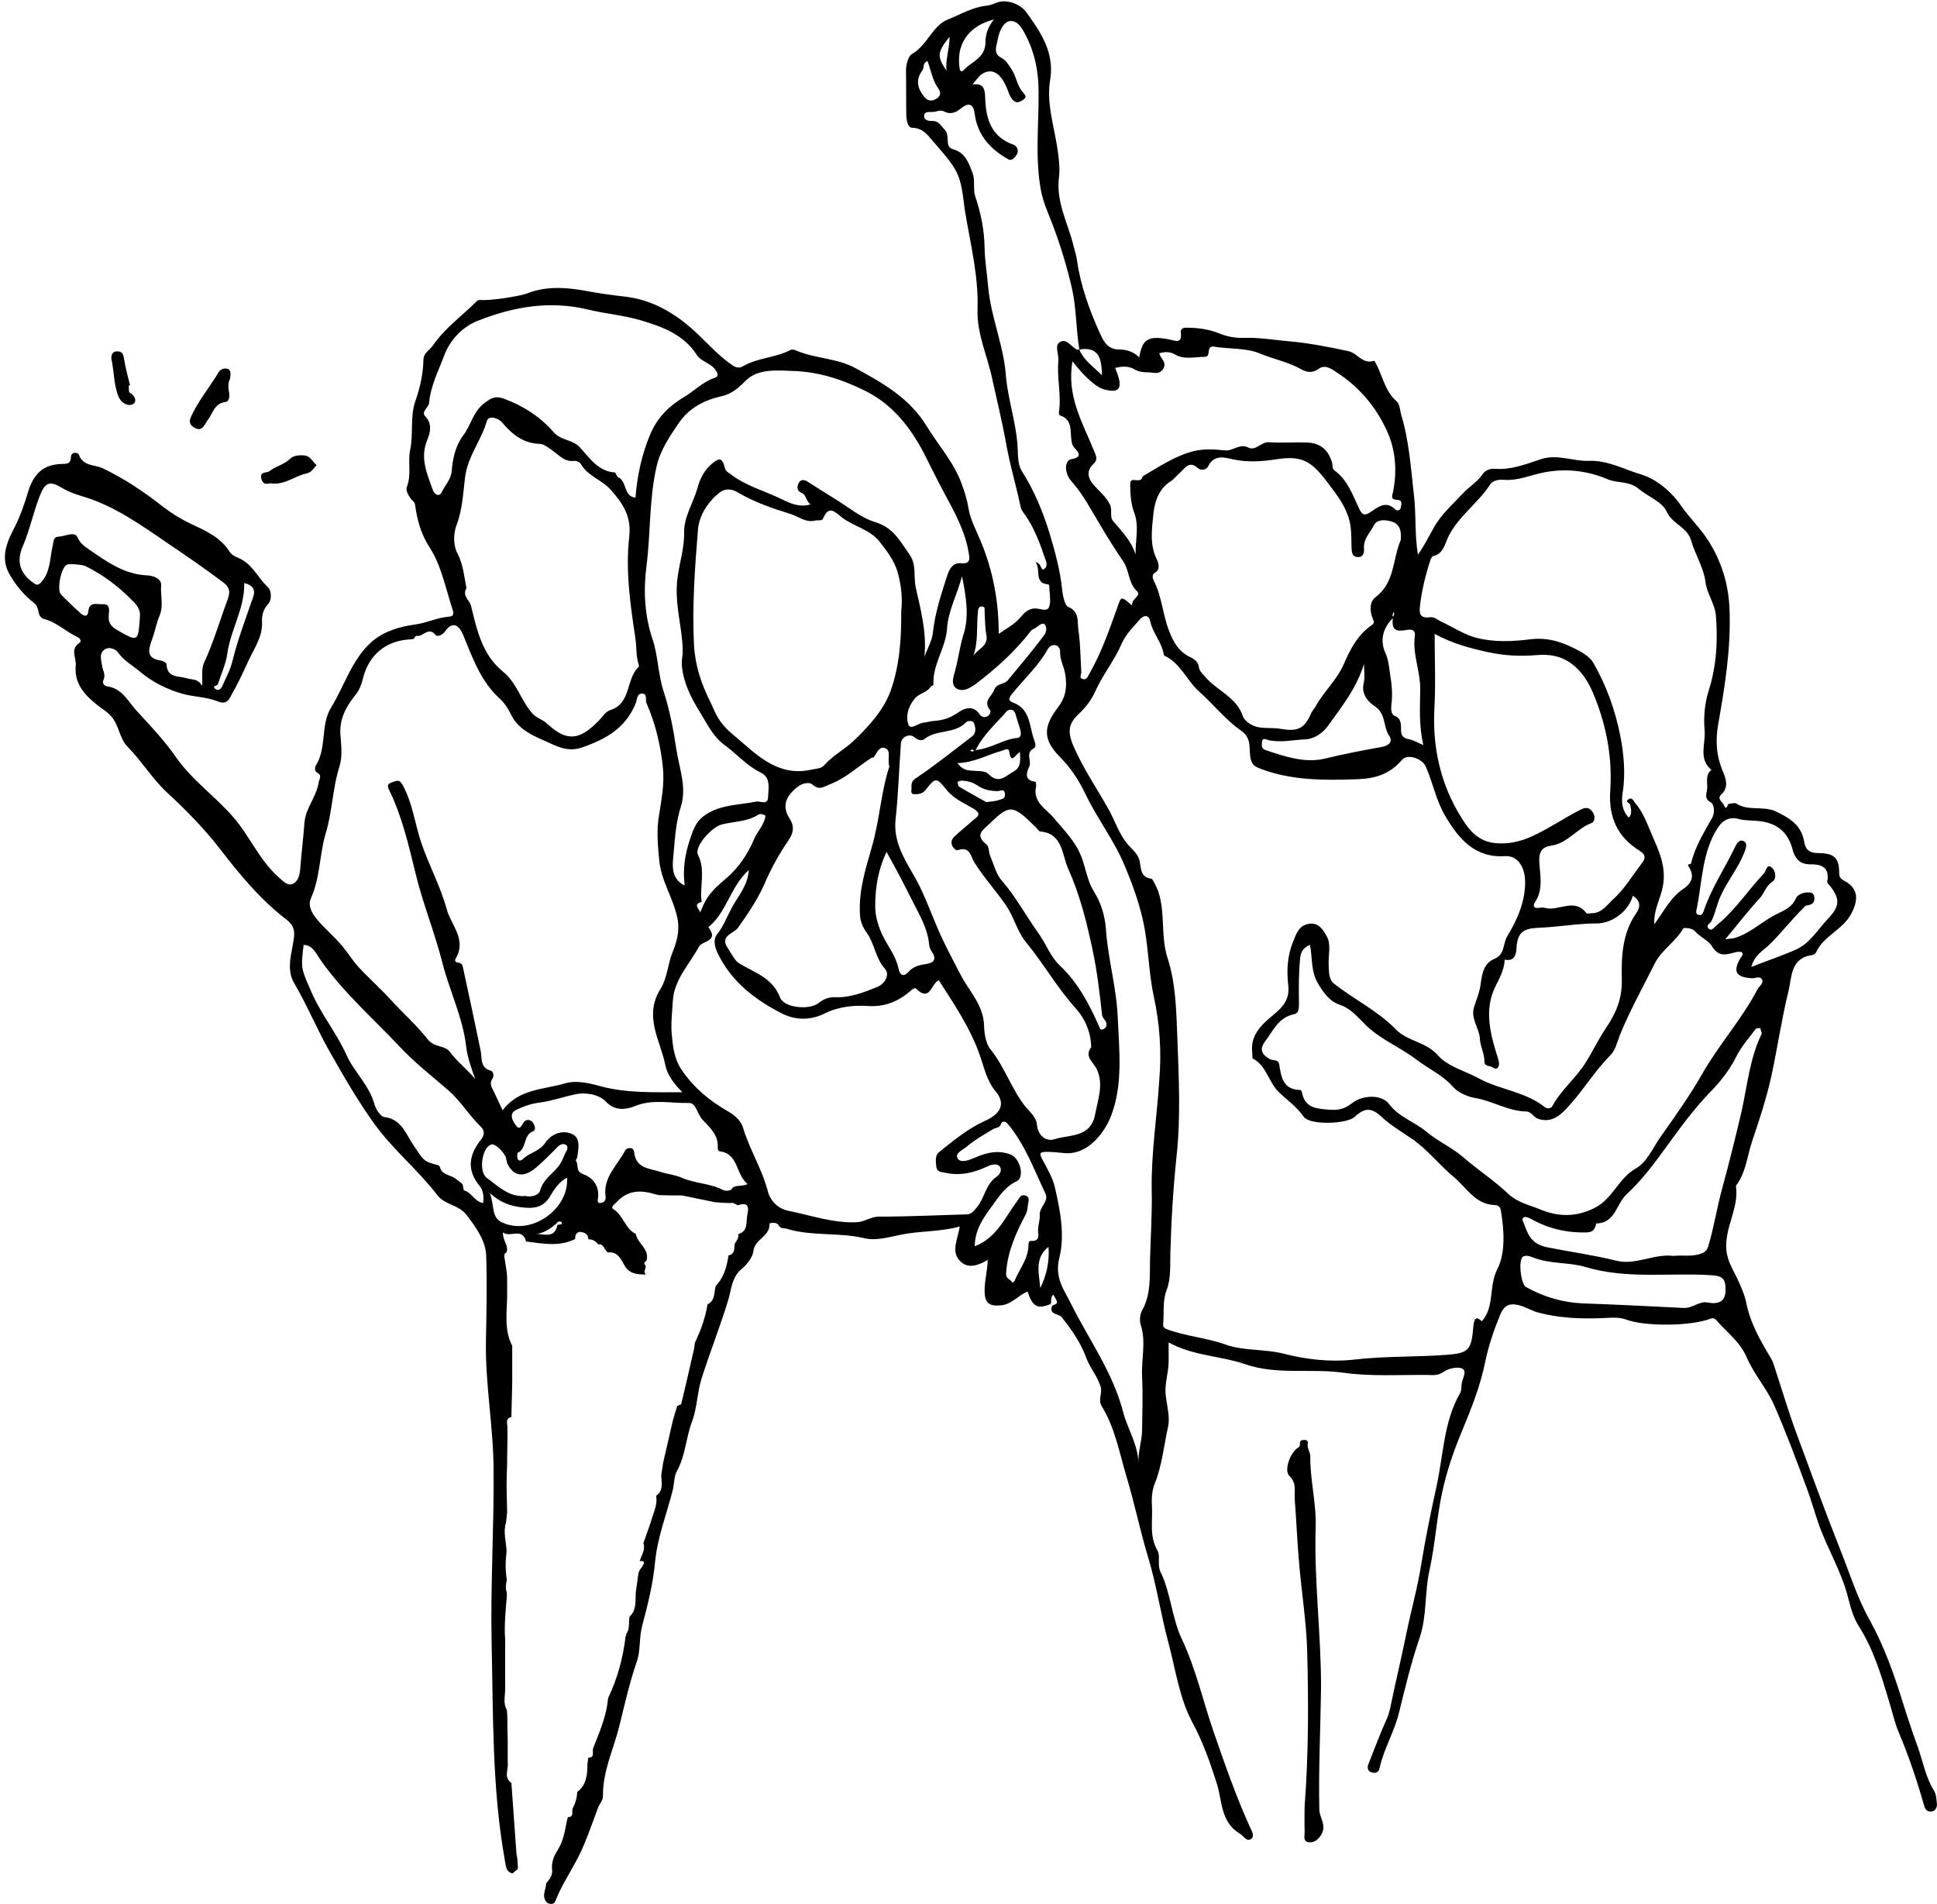 <?xml version="1.0" encoding="UTF-8"?><svg xmlns="http://www.w3.org/2000/svg" xmlns:xlink="http://www.w3.org/1999/xlink" height="673.5" preserveAspectRatio="xMidYMid meet" version="1.0" viewBox="-1.5 -0.8 685.2 673.5" width="685.2" zoomAndPan="magnify"><g id="change1_1"><path d="M465.2,639.3c0.1,2.9,2.6,5.3,0.8,8.6c-1.2,2.1-2.6,3-4.4,2.9c-2.4-0.2-1.5-2.5-1.6-4.1c-0.1-2.9,0-5.8,0-8.7 c1.4-18.3,1.4-36.7,0.9-55c-0.3-10.1-1.9-20.2-2.8-30.3c-0.7-7.7-1-15.5-1.6-23.3c-0.2-2.8,0.8-5.6-1.9-8.2c-2-1.9,0.3-8.3,3.1-10 c0.9-0.6,0.5-1.3,0.7-1.9c0.2-0.8,0.8-0.8,1.4-0.8c0.9-0.1,1.5,0.4,1.3,1.3c-0.3,1.6,0.9,2.9,0.9,4.4c-0.1,8.5,2.2,16.7,1.9,25.2 c-0.6,19.1,2,38.1,1.9,57.2C465.6,610.9,464.9,625.1,465.2,639.3z M681.8,639.9c-1.3,0.2-2.2-0.5-2.6-1.9c-2.5-8.8-5.4-17.5-9-26 c-1.5-3.5-2.3-7.3-3.4-10.9c-2.8-9.3-5.5-18.5-10.8-26.8c-1.9-3-2.9-6.7-3.8-10.2c-2.3-9.2-7.3-17.1-10.4-26c-1.4-4-2.5-8.1-4-12.1 c-3.7-10-7.4-20-11.7-29.8c-2.6-5.9-7.2-11-9.7-16.9c-2.4-5.6-7-8.8-10.6-13c-0.8-0.9-1.4-1-2.2-0.7c-7,2.7-23.3,2.8-29.9,0.3 c-2.7-1-5.6-0.6-8.5-0.5c-7.5,0.3-15,0-22.3-1.9c-2.5-0.6-4.7-2.1-7.2-2.7c-3-0.7-5.1-0.2-6.6,3.6c-2.2,5.4-4.1,11-5.2,16.4 c-1.8,8.9-5.1,17-8.5,25.2c-2.8,6.7-5.1,13.6-6.7,20.8c-2,9.2-2.5,18.6-4.5,27.6c-1.8,8-0.9,16.4-3.5,24c-3,8.7-5.1,17.6-7.3,26.5 c-1.6,6.7-5.4,12.8-6.9,19.7c-0.4,1.8-1.7,1.7-2.7,1.5c-1.3-0.3-1.8-1.5-1.3-2.8c2.2-5.6,4.3-11.2,6.8-16.7c0.4-1,0.6-1.9,0.9-2.9 c1.8-9,4-17.8,5.8-26.8c1.7-8.2,4-16.4,5.3-24.7c1.5-9.2,3.4-18.4,5.4-27.5c2.4-11,2.5-22.7,8.3-32.8c0.4-0.7,0.5-1.8,0.5-2.7 c0-2.1,2.2-4.9,0.3-5.9c-1.6-0.9-4.9-0.1-6.6,1.1c-1.9,1.3-3.7,1.2-5.5,1.1c-10-0.1-20.2,0.6-30.1-0.8c-11.5-1.6-23.4,0.9-34.6-3 c-8.8-3-18.4-2.9-27.1-7.7c0,2.7,0,4.7,0,6.6c0,3.9-1.4,8.1-1.1,11.4c0.3,3.8,1.7,8.1,0.9,11.8c-1.5,6.7-2.1,13.6-4.7,20.1 c-1,2.4-1.2,5.4-1,8.1c0.3,5.2-1,10.5,1.9,15.5c1.2,2.1-0.1,5.1,1.1,7.6c3.7,7.6,4,16.3,7.6,23.9c4.9,10.4,7.4,21.6,11.1,32.4 c4,11.5,8,23.2,13.1,34.3c0.7,1.4,1.6,3.2,0.1,4c-1.6,0.9-2.5-1.2-3.7-1.9c-6.9-4-6.3-11.4-8.2-17.6c-2.4-7.5-4.9-14.8-8.7-21.8 c-4.6-8.6-5.9-18.5-8.4-27.9c-2.8-10.3-4.3-20.9-7.4-31c-2.8-9.3-4.7-18.8-7.5-28c-2.5-8.4-4.1-17.4-8.8-25c-1.4-2.3,0.4-4.6-0.4-7 c-1.2-3.7-3.8-6.6-5.1-10.2c-1.9-5.2-5.1-9.8-8.6-14.2c-1.1-1.4-4.7-0.8-3.4-4.1c2.2-0.9,2.2-0.9,0.4-3.9c-1.1,0.9-0.6,2.2-0.9,3.3 c-4.7,1.9-6.4,1.1-8.2-4.4c-3.3,1.3-5.6,4.6-9.6,4.9c-3.7,0.3-5.5-0.6-5.6-4.8c-0.1-3.7,1-7.2,1.1-11.3c-3.3,2-6.9,3.2-9.6,0.6 c-3.6-3.4-1-7.8-0.3-12.4c-7.3,2-14.5,1.5-21.3,3c-4.3,0.9-8.6,2.1-12.6,1.1c-9-2.1-18.4-0.6-27.3-3.3c-1.1-0.3-2.2,0.1-3-1.4 c-0.5-1-3.1-0.8-3.1-0.3c0.2,4.5-5.3,5.3-5.7,9.7c-0.2,1.9-2.3,4.7-3.9,6c-3.7,2.9-3.9,7.4-4.9,10.9c-2.9,9.6-6.6,18.8-9.6,28.3 c-1.5,5-1.5,10.2-3.3,15c-2.2,5.8-2.3,12.1-5.4,17.6c-1,1.9-0.9,4.4-1.4,6.6c-2.2,8.6-5.5,16.9-6.3,25.7c-0.7,7.6-2.6,15-4.5,22.2 c-1.2,4.4-0.5,8.8-2,13c-2.6,7.5-4.3,15.3-6.2,22.9c-2,8-5.8,15.7-5.7,24.3c0,1.9-1.3,2.9-1.8,4.4c-2.5,6.6-4.6,13.3-8.1,19.5 c-2.4,4.4-5.1,8.6-6.9,13.3c-0.4,1.1-1.3,1.2-2.2,1c-0.9-0.2-1.4-1-1.7-1.9c-0.5-1.9,0.6-3.5,0.6-5.3c1.2-1.4,2.4-2.8,2.1-5 c-0.3-2.5,0.8-5,2-6.8c2.2-3.5,2.6-7.3,3.4-11.1l0.2-0.2l-0.1-0.3c2.5,0,1.3-2,1.8-3.2c1-1.8,1.5-3.7,1.6-5.7 c3.3-2.5,3.6-6.2,3.6-9.9c0.1-0.7,0.2-1.4,0.3-2.2c2.5-0.1,1.3-2.1,1.7-3.3c2-5.2,4.3-10.3,5.1-16c0.1-0.7,0.1-1.6,0.4-2.2 c3.2-6.8,5.1-13.9,6-21.4c0.2-0.2,0.2-0.5,0.2-0.8c1.4-1.9,0.8-4.2,1.2-6.2l0,0c2.6-2.4,2-5.6,2.2-8.6c0.3-2.1,0.6-4.3,0.9-6.4 c0.1-1.1,0.7-1.8,1.3-2.6c0.4-0.7,1.7-2.3-0.8-2.1c0.6-2.1,2.1-3.9,1.3-6.3c0.9-2.5,1.7-4.9,2.6-7.4c0.8-3.1,2.5-6,1.9-9.4 c2.7-1.8,1.9-4.6,1.8-7.2c0.2-1.5,0.5-3,0.7-4.5c1.1-4.9,2.3-9.9,3.4-14.8c0.5-1.8,1-3.5,1.6-5.3c0.5-0.2,1.4-0.4,1.4-0.7 c1.6-6.6,3.1-13.2,4.6-19.8c0.1-0.6,0.1-1.2,0.2-1.8c2.1-4.3,3.7-8.8,4.5-13.6c2.8-1.3,2.2-4.2,2.9-6.5c2.9-3,3.9-6.8,4.5-10.8 c2.3-0.4,2-2.4,2.2-4.1c0.6-1.1,1.6-2,1.2-3.4c3.8-1.1,2.7-4.5,3.3-7.1c0.8-3.4-0.6-4.1-3.4-3.1c-0.9-0.4-1.6-1.1-2.7-0.8 c-0.9,0-1.8-0.1-2.7-0.1c-0.9-0.1-1.8-0.1-2.7-0.2c-3.9-0.8-7.8-1.6-11.7-2.4c-0.6,0-1.2,0-1.8,0c-0.9,0-1.8,0-2.7,0 c-1.2,0-2.4-0.1-3.6-0.1c-0.4-0.1-0.9-0.2-1.3-0.3c-5.1-1.6-9.8-1.5-13.7,2.8c-0.7,0.7-2.2,1.8-1.2,2.4c3.6,2.2,4.2,7,8,8.8 c0.6,3.4,4.7,5.2,3.9,9.1c0,0.7-1.6,1-0.5,2c0.5,1-0.9,2.1,0.1,3.2l-0.1,0.1c-3-0.1-5.7-0.1-7.6-3.6c-0.9-1.6-2.3-4.7-5.5-4.2 c-1.5-0.6-1.4-3.2-3.6-2.9c-0.9-1.2-2.1-1.8-3.5-1.8c0.1-2-1.6-2.4-2.8-2.6c-1.2-0.1-2,1.1-1.8,2.5c-5.7,2.9-11.6,1.6-17.4,0.9 c-1.4-5.2-5.6-1.2-8.2-3.2c-0.1,2.9,2.1,4.6,1.3,7c-1.3,0.7-0.7,1.8-0.6,2.8c0.2,1.5,0.5,3.1,0.7,4.6c0,0.6,0.1,1.2,0.1,1.8 c0,2.1,0,4.3,0,6.4c-0.1,5.9-1.1,11.9,1.8,17.5c0,3.1,0,6.1,0,9.2c0,0.3,0,0.6,0,0.9c0,0.9,0,1.8,0,2.8c-0.1,4.1-0.2,8.2-0.3,12.3 c-2.1,0.4-1.5,2-1.4,3.4c0,1.2,0,2.4,0,3.7c0,0.6,0,1.2,0,1.8c0,1.8-0.1,3.7-0.1,5.5c0,0.6,0,1.2,0,1.8c-0.1,2.8-0.2,5.5-0.2,8.3 c0.1,3.1,0.1,6.1,0.2,9.2c-0.1,1.2-0.3,2.4-0.4,3.6c-1.1,3.4,0.1,6.8,0.2,10.2c-0.4,3.4-0.5,6.7,0.1,10.1c-0.4,1.5-0.5,3.1,0,4.6 c0,0.3,0,0.6,0,0.9c-0.4,5.2-1,10.4-0.6,15.6c0,1.8,0,3.7,0,5.5c0,0.9,0,1.8,0,2.8c0,3.1,0,6.1,0,9.2c0,2.5-0.8,5,0.6,7.4 c0.1,1.2,0.2,2.4,0.2,3.7c0,0.9,0,1.8,0,2.8c0,1.2,0.1,2.4,0.1,3.7c0,1.5,0,3.1,0,4.6c0,1.2,0,2.4,0,3.7c0.4,2.4-1.6,5.3,1.3,7.3 c0.6,8.3,1.2,16.7,1.8,25c0.1,0.6,0.2,1.1,0.3,1.7c0.1,1.2,0.2,2.4,0.2,3.7c-0.6,0.5-1.3,1.1-1.9,1.6c-2.4-0.6-2.3-2.6-2.7-4.6 c-4.6-25.6-4.1-51.6-4.7-77.5c-0.4-20.4,0.9-40.7,0.7-61c-0.1-15.2-3-30.2-2.7-45.4c0.2-9.9,0.4-19.8,0.1-29.7 c-0.1-5.4-3.4-10-6.8-14.5c-2.9-3.9-7.7-3.6-10.5-7.2c-6.8-8.9-15.6-16-22.2-25.1c-5.9-8.2-10.9-16.9-15.9-25.7 c-4.5-7.9-7.9-16.3-12.5-24.1c-3.1-5.3-0.7-10.9-0.1-16.3c0.4-3.1-0.8-4.8-2.6-6.2c-9.3-7.1-16.7-16.1-23.7-25.2 c-5.6-7.2-11.9-13.6-18.5-19.7c-5.2-4.8-8.9-11-13.8-16c-3.3-3.2-3.2-8-6.2-11.2c-1-1.1-2.1-1.9-3.3-2.7c-5-3.8-9.8-7.9-9.1-15.3 c0.2-2.6-2.1-5.7,1.4-7.9c0.7-0.4,0.2-1.5-0.8-2c-4-1.8-7.3-5.2-11.6-6.3c-3-0.8-1.5-3.9-3.6-5.6c-3.6-2.8-6.8-6.5-9.1-10.8 c-3.1-5.9-0.3-11.5,2.1-16.2c2-3.9,3.4-8,4.6-12c2-6.7,5.3-10.1,12-10.3c1.7-0.1,3.2,0.2,3.3-2.4c0.1-2.1,2.5-1.7,2.8-0.9 c1.5,4.2,5.6,3.5,8.4,4.8c7.7,3.7,14.6,8.3,21.2,13.5c3.1,2.4,6.5,4.5,10.1,6.2c5.1,2.4,10.4,4.7,13.6,9.8c1.1,1.7,2.9,2,4.3,2.8 c4.1,2.3,5.9,6.6,9.1,9.6c1.7,1.6,1.5,4.8,0.2,6.2c-1.9,2.1-2.2,4.2-2.1,6.6c0.1,5.2-2.9,9.2-4.9,13.6c-1.9,4.2-3.9,8.4-6.2,12.4 c-0.8,1.5-1.8,2.9-4.5,1.8c-3.9-1.6-8.5-1.6-12.5-2.7c-5.3-1.5-10.5-4-14.9-7.7c-2.7-2.3-5.8-3.9-8-7c-0.7-1-3-2.2-4.8-0.9 c-2,1.5-1,3.9-0.8,5.6c0.2,1.7,1.4,3.2,0.5,5.1c-0.7,1.4,0.7,2.2,1.5,2.3c5.4,0.8,7.4,5.7,10.6,9c4.8,5.2,9.7,10.4,13.7,16.2 c5.7,8.1,13.8,13.7,20.2,21.1c5.8,6.7,9.2,15.2,16,21.2c1.7,1.5,3.1,3.1,5,2.3c1.8-0.8,2.4-3,2.6-5.2c0.4-5.5,1.1-10.9,1.5-16.4 c0.4-5.2,4.2-9.1,5-14.1c0.2-1.4,1.4-2.6-0.5-3.6c-1-0.5-0.8-1.9-0.5-2.5c4-6.3,1.6-14.3,5.4-20.5c4.8-7.8,7.4-17.2,14.5-23.4 c4.2-3.6,9.5-5.2,15.1-6c4.1-0.5,8-2.5,12.2-2.8c1.7-0.1,1.6-1.3,1.3-2.2c-2.5-7.5-4-15.7-8.1-22.1c-3.3-5-4.5-9.9-5.3-15.4 c-0.2-1.1-1-1.3-1.4-1.9c-0.8-1.3-2.1-2.8-1.4-4.5c1.6-4.2,0.2-8.7,1.1-12.9c1.2-5.7-0.1-11.6,1.8-17.1c1.7-4.9,2.8-9.7,2.9-14.9 c0.1-2.4,2.3-3.3,3.4-5c4.3-6.2,10.4-10.5,15.6-15.7c0.3-0.3,0.8-0.3,1.3-0.3c3.4,0.3,13.8-1.3,16.6-2.4c6.9-2.7,14.3-2,21.2-0.7 c4.3,0.8,8.7,1.4,13.1,1.9c9.8,1.1,17.8,5.9,24.9,12.4c4.4,4.1,8.4,8.7,13.5,12.1c1.3,0.8,2.5,0.7,3.3,0.2c5.3-3.1,11.5-3,16.9-5.8 c0.5-0.3,1.5-0.1,2.1,0.2c6.8,2.9,14.4,2.6,21.1,6.3c9.7,5.3,19,10.5,25.2,20.7c4,6.6,9.3,12.3,12.1,19.9c1.1,3,2,5.7,2.5,8.9 c0.7,4.1,2.8,7.9,4.4,11.8c4.3,10.4,6.3,21.1,6.3,32.6c2.8-2,5.7-3.4,7.9-6.1c1.1-1.3,2.6-2.9,5-2.9c1.6,0,4.2,1.3,4.9-0.5 c0.8-2.1,0.1-4.8,0.1-7.2c0-0.3-0.2-0.8-0.3-0.8c-5.4-0.4-2.5-5.3-4.6-7.9c1.9,0.4,1.7,2,2.6,2.7c1.5-0.6,1.5-2,1.1-3.1 c-2-5.9-4.1-11.9-7.9-17c-0.6-0.8-0.9-1.4-1.1-2.3c-1.5-7.3-3.7-14.4-5-21.8c-1.4-7.8-3.3-15.6-5-23.3c-1.7-8.2-5.5-15.9-5.2-24.7 c0.4-11.6-2.5-23-4.4-34.4c-0.8-5.1-0.9-10.9-3.9-15.6c-2.1-3.4-4.9-6.3-7.5-9.4c-1.9-2.2-3.6-4.6-7.2-4.7c-1.8,0-2.1-2.7-2.2-4.4 c-0.1-5.3,0-10.6-0.1-15.9c0-2.3,0.9-5.1,2.1-5.8c5.4-3,7.2-10,12.7-12.2c4.5-1.8,8.8-4.4,13.8-4.9c1.7-0.2,3.3-1.1,4.6-1.4 c3.4-0.6,7.5,1.1,9.4,3.8c5,6.9,10,14.2,8.4,23.8c-1.4,8.4,1.4,16.4,2.6,24.6c0.5,3.4,0.9,6.8,0.5,10c-1.1,8.8,3.3,16.3,5.2,24.3 c0.4,1.6,1,3.3,1.2,5.1c1.3,9,4.4,17.5,8.1,25.7c1,2.1,2.4,5.7,6.6,5.7c2.4,0,5.2,0.6,7.3,2.8c1.1-6.5,3.1-7.7,10.4-6.4 c2.2,0.4,4.9,2,4.3-2.6c-0.1-0.9,0.7-1.5,1.8-1.5c4.1,0,8.1,0.5,12,2.1c2.5,1,5.4,1.6,8.2,1.5c5.4-0.2,10.7,0.7,16.1,1.2 c7.1,0.6,14.2,2,21.2,3.5c3.1,0.6,5,4.8,9.1,3.4c0.2-0.1,1.7,3,2.3,4.7c1.4,3.4,2.6,7,5.5,9.5c1.4,1.2,1.3,3.3,1.8,5 c2.8,9.3,3.4,18.9,4.5,28.5c0.8,6.9,0.2,13.8,1.4,20.9c2.1-3,3.8-6.3,5.5-9.4c2.7-4.9,6.7-8.3,10.3-12.2c2.2-2.4,5.1-4,7-6.8 c1-1.6,3-2.1,4.3-2c5.7,0.5,11-1.6,16.1-3.3c6.1-2.1,11.5,0.7,17.2,0.5c6.6-0.3,12.5,3,18.5,4.8c5.4,1.6,10.8,6.1,14.2,11.1 c3,4.3,6.7,7.8,9.6,12.3c4.7,7.4,7.1,15.3,7.5,23.9c0.6,13.9-1.6,27.5-4,41.1c-1,5.7-0.7,11.2,1.7,16.7c0.9,2.2,2.2,5.5-0.5,8 c-1.8,1.6,0.2,2.6,0.8,3.8c1,2.4,1.2-0.3,1.8-0.4c0.9,0,2-0.5,2.6-0.1c4.3,2.8,9.6,0.7,14,2.8c4.6,2.2,9,4.7,10,10.6 c0.4,2.5,1.5,4.1,4.7,4.1c5.1,0.1,7.8,0.9,7.7,7.2c0,2,1.5,2.4,2.8,3.2c4.2,2.8,3.8,6.8,1.4,11.2c-3.1,5.7-9.6,7.6-12.3,13.4 c-0.2,0.5-0.9,1-1.4,1.1c-7.8,1-7.2,7.8-8.5,13.1c-2.4,9.7-3.8,19.6-5.9,29.3c-1.7,7.9-4.3,15.8-6.9,23.5c-1.7,5-2.1,10.6-5.3,15.1 c-0.2,0.2-0.4,0.6-0.4,0.8c1.1,7.8-4.1,14.6-3.4,22.5c0.4,4.4,2.9,7.8,4.5,11.5c1,2.3,2,4.6,2.5,7c1.4,7.3,5,13.5,8.7,19.7 c0.7,1.1,1.1,2.4,1.5,3.7c2.4,7.3,4.6,14.7,7.2,21.9c5.1,13.7,10.1,27.6,15.5,41.2c3.5,8.7,6.3,17.9,10.8,25.9 c5.2,9.4,8.7,19.4,11.8,29.4c1.7,5.4,3.5,10.8,5.4,16c1.7,5,2.7,10.4,5.6,15c0.8,1.3,0.8,3.2,1,4.9 C683.6,638.7,683.1,639.7,681.8,639.9z M78.9,230.4c-0.4,3.4-2.2,7.2-3.3,10.8c-0.2,0.6-2.3,0.5-0.9,1.7c0.9,0.7,1.9,0.2,2.4-1 c1.3-2.9,2.8-5.6,3.6-8.8c1.9-7.7,4.7-15.1,7.3-22.6c1-2.8,0-4.3-3.1-5.1C85.1,214.4,80.1,221.8,78.9,230.4z M19.3,189 c2.3-0.1,5.6-2,6.6,0.2c1,2.3,2.6,3.3,4.2,4.4c6.2,4.3,12.5,8.8,20.5,9.1c2.3,0.1,5.1,1.3,4.9,3.5c-0.3,3.5,0.9,7.1-0.5,10.6 c-1.2,2.8-1.7,5.9-2.8,8.8c-1.3,3.5-1.9,6.5,3.1,7.2c0.8,0.1,2.1,0.8,2.1,1.3c0.2,5,4.3,4.1,7.2,5c1.8,0.6,3.9,0,5.4,2.7 c0.2-3.3-0.3-6,0.6-8c3.4-7.3,5.6-15,8.4-22.5c0.7-2,1.3-4-1.5-6.1c-5.1-3.8-10.3-7.5-15.6-11.1c-9.8-6.5-19-13.7-30.2-18 c-3.7-1.4-7.8-2.2-11.2-4.3c-4.5-2.7-6-2-7.9,2.7c-2.3,5.8-3.5,12-6,17.8c-2.5,5.7-0.9,10,4.1,13.3c0.7,0.5,1.3,0.7,2.4-0.5 c3.3-3.7,3-8.4,4-12.7C17.5,190.9,17.2,189.1,19.3,189z M34.8,212.9c2.5-0.2,2.4,1.8,2.2,3.5c-0.3,2.8,0.4,4.2,3.2,5.8 c7.1,4,7.2,4.2,7.8-4.9c0.1-1.5-0.1-3-2.1-5.1c-5.1-5.3-10.7-9.6-17.2-12.8c-1.1-0.5-5.6-0.9-6.5-0.5c-2.1,0.9-3.7,9-2.1,10.6 c2.2,2.2,4.4,4.4,6.7,6.4c1,0.9,2.7,2.2,3-0.8C30.2,211.9,32.9,213,34.8,212.9z M621.2,362.8c-0.5,0.1-1.4,0-1.6,0.3 c-2.4,3.2-5.1,6.2-6.9,9.8c-2.3,4.6-5.4,8.6-8.8,12.1c-6.1,6.2-11.2,13.3-16.3,20.3c-4.2,5.8-8.5,11.5-13.7,16.3 c-3.6,3.3-4,10.2-10.6,10.3c-0.2,0-0.3,0.8-0.5,1.2c-0.6,1.8-2,2-3.6,2c-6.9,0.1-13.4-1.5-19.5-5c-0.6-0.3-1.5-0.6-2-0.4 c-1.2,0.5-0.4,1.5-0.1,2.3c1.5,4.1,2.7,7.3,8.5,8.4c8,1.6,16.2,2.7,24.2,4.7c6.8,1.7,13.3-2.6,20.2-1.7c3.1-0.4,6.4,0.4,9.7-0.8 c1.4-0.5,2.1-1.1,2.6-2.6c2-6.8,3.1-13.9,5-20.8c2.4-8.8,4.6-17.7,6.7-26.6c2.1-9.3,2.9-19,7.2-27.8 C621.7,364.4,621.3,363.5,621.2,362.8z M598.6,321.1c-0.2,0.7-0.1,1.6,0.9,1.7c1,0.2,1.3-0.5,1.6-1.2c2.6-7.9,7.2-14.7,10.8-22.1 c0.8-1.6,1.6-3.5,3.2-2.9c1.8,0.7,1,2.7,0.4,4.2c-2.1,5.4-5.9,9.9-8.3,15.2c-1.4,3-1.9,6.2-3.3,9c-0.4,0.8-2,1.4-1.1,2.5 c1.2,1.3,2-0.3,2.9-1c6.5-5.2,11.1-12.4,16.8-18.4c0.8-0.8,0.9-3.8,2.9-1.9c1.3,1.2,1.6,3.9,0,4.9c-2.3,1.5-2.8,4.1-4.5,5.9 c-4.1,4.4-7.8,9.3-12.1,14.4c1.3-0.2,2.1-0.2,2.8-0.3c5.3-1.4,9.3-5.2,13.9-7.8c3-1.8,6.6-2.5,8.3-6.4c0.7-1.5,3.1-2.3,5.1-2 c0.8,0.1,1.3,0.7,1.4,1.5c0.3,2.3-1.1,2.9-3,3.1c-0.2,0-0.4,0.4-0.6,0.6c-4.4,4.2-8.1,9.2-12.5,13.4c-2,1.9-5,3.4-6.2,7.7 c5.8-2.3,11.1-4,16.1-6.3c4.7-2.2,7.4-6.9,10.9-10.6c4.2-4.4,4.6-7,0.9-11.7c-0.5-0.6-1.2-1-1-1.8c0.9-5.2-2.7-6-6.1-5.9 c-4,0-5.5-2.5-6.3-5.6c-1.7-6.2-5.9-9.1-11.8-9.7c-2.3-0.3-4.8-0.1-7-0.7c-3.4-1-5.9,0.5-7.5,3C600.5,300.6,600.7,311.2,598.6,321.1 z M504.5,217.5c1.3-0.2,2.6,1,3.9,1.6c4.1,1.9,7.9,4.5,12.4,5.7c6.3,1.6,12.8,1.3,19.1,0.5c6.6-0.8,12.1,1.3,17.4,4.2 c1.6,0.9,3.7,2.2,4.8,4.1c4.6,7.9,7.7,16.6,9.5,25.5c1.3,6.6,2,13.6,0.9,20.5c-0.5,3.2-0.3,6.2,2.2,8.8c1.3-1.6,0.7-3.1,0.5-4.5 c-0.1-0.7-2.2-1.1-0.5-2.1c1.2-0.7,1.6,0.7,2.3,1.5c2.7,3.1,4.1,7.1,5.7,10.8c2.5,5.8,5.4,11.6,4,18.7c-0.8,4.3-3.3,8.2-3,13.3 c3.4-4.6,5.7-9.4,10.1-12.4c3.3-2.2,4.2-4.7,2-8.1c-0.6-1,0.8-0.6,0.9-1c1.4-6,4.6-11,7.5-16.2c0.9-1.6,0.8-4.7-0.5-5.4 c-2.2-1.2-1.7-2.7-1.4-4.2c0.5-2.4-0.9-5.3,1.6-7.3c-4.7-3.9-2-9.2-2.4-13.9c-0.4-4.7,0-9.6,1.4-14c2.8-8.8,3.3-17.5,2.6-26.6 c-0.4-4.4-3.2-7.8-3.7-12c-0.7-5.3-3.7-9.7-5.1-14.7c-1.4-4.8-6.7-5.7-8.7-10.3c-1.5-3.3-6.6-5.2-9.8-7.9c-3.5-2.9-7.5-1.9-11-3.4 c-7.3-3.1-14.9-3.9-22.6-2.4c-4.7,0.9-9.1,3-14.1,2.6c-1.5-0.1-3.8,0-4.9,1.7c-4.3,6.6-11.1,11.1-14.7,18.3c-1.3,2.7-1.8,6.2-5.5,7 c-0.3,0.1-0.6,0.7-0.8,1.1c-1.7,5.1-3,10.3-3.7,15.7C500.6,215.5,500.1,218.1,504.5,217.5z M541.5,318.3c-0.8,1.2-0.5,2.3,1.3,2 c0.7-0.1,1.5-0.2,2.2,0c4.8,1.4,10.4-3.8,14.7,1.9c0.2,0.3,1.2,0,1.7,0c3.7,0.1,5.7-3.1,7.8-5c4-3.6,6.8-8.4,10.1-12.7 c1.5-1.9,1.2-3.1-0.8-4.4c-7.7-4.8-11-11.6-10.4-21.1c0.8-11.5-1.2-22.6-5.5-33.3c-1.8-4.6-4.1-8.7-8.1-11.7 c-3.8-2.8-7.7-3.5-12.5-3.1c-5.7,0.5-11.5,0.2-17.4-1.1c-6.2-1.4-12.1-2.9-18.6-6.4c0,9.4,0.4,17.9-0.1,26.4 c-0.7,13.9,2.2,26.8,9.5,38.5c2.8,4.6,6.1,8.6,12.2,9.1c7.4,0.7,13.4-2.4,19.5-5.9c3.6-2,7.1-4.3,10.9-6.1c1.6-0.8,3-0.5,4,1.2 c0.9,1.4,0.6,3.3-0.5,3.7c-5.2,1.9-8.5,7.2-14.3,8c-3.1,0.4-4.3,2.1-4.2,5.4C543.2,308.5,544.6,313.6,541.5,318.3z M495.4,222.1 c-3,0.5-4.7-0.1-4.2-4.3c-4,4.1-4.4,8.4-2.6,12.4c1.1,2.4,1.2,4.7,1.6,7.2c0.6,3.6,1,7.2,0.5,10.9c-0.1,1.3-0.3,3.5,1.2,4.1 c2.3,0.9,2.2,3.1,2.2,4.5c-0.1,2.6,0.8,3.4,3,3.8c1.5,0.3,2.9,1.2,4.9,2c-1.6-6.8-1.2-13.3-1.1-19.9c0-6.3-2.8-12.3-1.9-18.8 C499.3,221.3,496.7,221.9,495.4,222.1z M407,201.8c-1.2,0.7-0.7,2.1-0.3,2.9c2.8,5.5,3.1,11.8,5.3,17.5c1.6,4.2,3.5,7.5,7.5,9.4 c1.5,0.7,2.8,1.6,3.1,3.5c0.2,1.7,1.5,2.5,2.5,3.8c4.2,4.7,10.8,6.9,13.1,13.7c0.5,1.5,2.9,3.3,5.4,3.8c2.7,0.5,5.4,0.1,8,0.6 c6,1,8.3-0.1,10.6-5.3c0.4-1,1.1-1.7,1.6-2.5c2.9-5.4,7.6-9.4,10.1-15.2c2.2-5.1,4.9-10.3,9.7-13.6c1.3-0.9,0.9-1.3,0.5-2.4 c-1.1-2.6-1.2-6,1-7.6c6.9-5.2,6-13.5,8.9-20.2c0.3-3.1-0.2-5.7-3.4-6.6c-2.2-0.6-5-0.8-6.1,1.4c-1.3,2.6-3.7,4.7-3.5,8.1 c0.1,1.6-0.2,3.3-2.3,3.1c-2.1-0.1-2-1.9-2.1-3.4c-0.1-2.6,0-5.2-0.4-7.7c-0.8-5.2-3.6-9.3-6.7-13.4c-6.4-8.7-9.4-11.6-19.2-10.1 c-5.1,0.8-10.2,1.2-15.5,0.1c-3-0.7-6.8-1.9-8.9,2.4c-0.8,1.6-2.9,1.4-3.6,0.7c-3.3-3-4.8,0.3-6.6,1.8c-1.1,0.9-2,2.2-3.2,2.9 c-4.2,2.7-5.6,7.4-6,11.5c-0.5,5.2-1.4,10.8,1.2,16C408.2,198.1,409.2,200.5,407,201.8z M491.4,215.7c-0.1,0.4-0.3,0.8-0.3,1.3 c0,0.1,0.2,0.2,0.3,0.3c0.1-0.3,0.2-0.7,0.3-1C491.7,216,491.5,215.8,491.4,215.7z M446.2,264.5c6.9,2.3,13.9,4.7,21,3 c6.6-1.6,13.3-2.9,20-4.1c2.8-0.5,4.1-2,2.7-4c-2.2-3.2-1-7.8-5.2-10.5c-2-1.3-4.8-4.1-3.8-8.1c0.5-2.1,0.1-4.6,0.1-6.8 c-2.6,8.6-7.9,15.2-12.8,22c-1.6,2.2-4.4,4.5-8,4.7c-4.3,0.2-8.6,1.2-12.9,0.3c-0.8-0.2-2.2-1.1-2.4,0.6 C444.9,262.6,444.5,263.9,446.2,264.5z M386.2,135.5c-3.1-2.3-5.6-5-8.3-8.5c-2.2,12.1,3.5,21.6,7.5,31.4c0.8,2,1.7,3.3-0.3,5.1 c-2.2,2.2-1.9,4.6,0.1,7c2,2.4,4.5,4.2,5.9,7.1c1,1.9-0.1,4.3,1,5.7c3.1,3.7,6.5,7,8.1,12c-0.1-5.2,1.4-10.1-0.6-15.1 c-1.1-3-1.3-6.6-1.3-9.9c0-2.7,3.3-0.1,4.2-2c0.1-0.3,0.2-0.6,0.5-0.8c5.8-3.4,11.4-7.2,18-8.8c3.4-0.8,7.2-0.6,10.8-0.2 c2.9,0.3,5.2-2.6,8.3-1c2.6,1.3,4.5-2.1,7.4-1.9c4.3,0.3,8.6,0,13,0.1c4.9,0.1,7.8,2.4,9.2,7.1c0.3,1-0.1,2.2,1,2.9 c4.5,3.3,6.2,8.4,8.5,13.2c1,2.1,1.7,3,4,1.5c2.7-1.8,5.6-4.4,9-0.9c0.4,0.4,1.6,0.3,1.8-0.7c0.2-1.1,0.8-2.7-1.2-2.8 c-2.6-0.1-1.8-1.4-1.5-3c1.4-6.9,0.9-14-1.7-20.3c-3.8-8.9-9.9-16.4-18.1-21.7c-1.8-1.2-4.2-3.1-6.6-1.3c-2.2,1.6-4.4,1.1-6.1,0.1 c-4.6-2.6-9.9-3.6-14.7-5.6c-4.7-2-10.8-1.5-16.2-2.4c-1-0.2-1.6,0.3-1.8,1.5c-0.1,0.8-0.1,2.1-1.3,2.1c-3.6,0-7.4,1.1-10.6-0.8 c-2.1-1.2-3.7-0.9-5.6-0.5c0.4,2.1,2.8,3.1,1.4,5.5c-1.4,2.3-3.5,1.3-5.3,1.3c-1.6,0-3.4-0.2-4.8-1c-2.3-1.4-4.5-1.1-6.9-0.6 c0.4,1.3,1,2.5,1.3,3.8c0.8,3.1-0.1,4.8-3.5,4.2C389.2,137.1,387.8,136.6,386.2,135.5z M380.3,122.8c1.6,3.9,5,6.1,8,9.1 C388.2,125.4,386.9,121.8,380.3,122.8z M337.8,22.1c0.1,1.1,0.2,3.3,1.7,1.8c2.8-3,7.6-4.2,7.6-9.8c0-2.5,0.8-5.4,3-8 C341.6,8.2,337.1,14.2,337.8,22.1z M333.3,24.2c-0.4-4,1.1-7.6,1.1-12C330,17.7,329.9,19.1,333.3,24.2z M325.4,33.4 c1.5,1.9,3.2,1.5,4.5,0.6c0.9-0.6,1.9-1.6,0.4-3.7c-1.9-2.6-2.5-6.3-3.7-9.5c-1.9,0.8-1.1,2.4-1.8,3.3 C322.3,27.4,323,30.4,325.4,33.4z M369.8,187.9c1.9,6.4,3.7,12.8,4.4,19.6c0.2,2.1,0.9,5.8,2.1,6.3c4.3,1.8,3.2,5.5,3.7,8.4 c0.7,4.8,0.7,9.7,1,14.6c0.1,0.9-1,2.2,0.6,2.6c1.3,0.3,1.7-0.9,2.2-1.8c4.3-7.5,7.1-15.6,10-23.7c1.3-3.8,1.3-3.8,4.5-1.1 c0.3,0.3,0.7,0.8,0.7,0c0-1.8,3.3-3,1.7-4.5c-3.1-2.9-2.6-7.2-4.9-10.6c-2.8-4.1-5.5-8.4-8.1-12.8c-3.2-5.3-6-10.8-10.2-15.5 c-2.6-2.9-2.5-7.4,0-7.8c4.1-0.7,2.5-2.5,1.1-4c-0.7-0.8-0.9-1.4-1-2.2c-0.7-3.4,0.6-7.8-4.2-9.3c-0.2-0.1-0.4-0.8-0.3-1.2 c0.9-6-0.8-12-0.2-18c0.2-2.3-1.4-5.4,0.4-6.6c2.4-1.8,4.1,1.7,6.3,2.6c0.2,0.1,0.5-0.1,0.7-0.2c-1.2-7.1-1-14.4-2.6-21.5 c-1.8-7.8-4.1-15.3-6.9-22.7c-1.5-3.9-3.3-7.8-4.1-12.1c-2.1-11.5-0.7-23-0.8-34.5c0-7.1-1.2-13.6-4.4-19.9c-1.3-2.6-3-5.8-5.9-5.3 c-2.1,0.3-3.6,3.5-4.1,6.2c-0.4,2.3-1.8,5.2,1,6.6c1.9,1,2.6,2.4,3.7,4c1.7,2.5,2,5.5,3.7,7.8c1.1,1.5,2.4,2.1,0.1,3.5 c-2.1,1.3-3.2,0.1-4.1-1.5c-0.5-0.9-0.8-2-1.2-2.9c-2.3-5.6-5.5-7.3-9-4.9c-1.1,0.8-1.9,2.1-3.2,3.6c3.9-0.6,4.4,1.5,4.5,4.6 c0.2,7.4,2.1,14,10.1,16.7c0.9,0.3,2,1.9,1.1,3.4c-0.7,1.1-1.7,2.5-3.1,1.7c-6.2-3.5-10.8-8.4-11.8-16c-0.4-3.4-2-4.3-4.8-2 c-2,1.6-3.8,2.3-6.1,1.1c-1.3-0.7-2.6,0.2-4,0.2c-1.1,0.1-2.8-0.3-3,1.2c-0.2,1.7,1.4,2,2.9,2c2.3-0.1,3,1.7,4.4,3.1 c2.1,2.2-0.3,6,3,6.9c4.2,1.2,5.4,4.6,6.8,8.3c1.1,2.8,0.1,5.6,1,8.4c2,5.9,3.2,11.9,3.3,18.2c0.1,4.7,0.9,9.4,1.3,14.1 c1,10.5,5.4,20.3,6.2,30.7c0.7,8.9,3.8,17.2,4.2,26.1c0.1,2.7,0.1,5.8,1.4,7.9C364.3,172.6,367.4,180.1,369.8,187.9z M343.8,241 c-1.8,1.3-4.3,3-6.6,1.9c-2.6-1.3-1.4-4.4-0.9-6.2c1.2-4.4,1.7-8.9,3.1-13.3c2-6.4,0.8-13.5-0.6-20.4c-1.6,6.3-4.9,12.1-5.3,18.6 c-0.5,6.9-5.2,12.7-4.8,19.8c0,0.2-0.8,0.4-1,0.7c-1.4,2.2-4.1,2.2-5.8,4.4c-2.3,2.9-3,6.2-2.1,8.9c0.7,2.2,3.5-0.4,5.3-0.6 c1.2-0.1,2.4-0.5,3.6-0.6c3.3-0.2,6.1-1.1,8.9-3.1c2-1.4,5.2-2.6,7.4,0.7c0.6,0.9,1.6,1.3,2.7,0.8c1-0.5,1.4-1.7,1-2.3 c-2.6-3.2,0.6-4.7,1.5-7.1c1-2.5,3.3-1.7,4.8-3.4c4.4-5.3,8.8-10.5,12.9-16c0.9-1.3,0.9-2.8,0.2-3.7c-0.7-0.8-1.9,0.1-2.7,0.8 c-0.7,0.6-1.7,0.8-2.2,1.4C357.6,229.6,350.9,235.6,343.8,241z M246.7,318.2c-3.1,0.8-1,2.3-0.5,3.7c0.4-0.9,0.8-1.9,1.2-2.8 c1.7-3.7,4.6-6.4,7.7-9c4.6-3.8,7.9-8.8,10.2-14.2c1.2-2.8,3.6-5,4-8.2c-0.9-0.6-2-0.8-2.7-0.3c-3.9,2.5-8.5,2.3-12.8,3.4 c-3.5,0.9-9.8,7.8-8.4,10.7C248.2,307.1,245.9,312.7,246.7,318.2z M259.5,327.4c-1.5,2-6.6,2.8-3.5,7.2c1.3,1.9,2.3,4.3,4.1,5.4 c5.4,3.3,11.6,4.9,14.4,12.1c1.4,3.6,10.4,4.4,13.5,1.9c1.9-1.6,4.1-2.2,6-2.1c5.3,0.2,10-1.7,14.8-3.6c2.8-1.2,4.6-4.4,2.7-6.5 c-3.3-3.7-3.6-8.8-6.4-12.7c-1.1-1.5-2.3-3.8-2.4-6.4c-0.5-8.4,2-16.3,4.2-23.9c2.8-9.7,3.3-19.8,6.2-28.5c-0.8-2.8,0.7-5.5-1.3-6.4 c-2.2-1.1-3.1,1.6-4.2,3.1c-0.1,0.2-0.6,0.1-0.8,0.2c-4.8,3.1-8.9,7.1-14.5,9.3c-2.6,1-3.9,2.4-6.5,0.1c-0.9-0.8-3.2-0.5-4.9,0.7 c-4.3,3.3-6,6.8-3.1,11.4c2.8,4.3-0.1,7.1-1.6,9.5c-2.9,4.5-5.3,9-7.4,13.9C266.4,317.5,263,322.5,259.5,327.4z M317.3,215.3 c0.5-3.9,0.1-9.1-1.3-13.8c-1.1-4-3.9-7.6-6.5-10.9c-3.4-4.2-9-5.2-13.2-8.4c-2.1-1.6-4.5-4.7-6.6,0.3c-0.4,1.1-1.9,0.6-2.8,0.8 c-3.3,0.9-5.8-1.4-8.7-2.3c-6.5-2-12.9-4.2-18.8-7.7c-2.4-1.4-4.6-1.2-6.2,0c-4.3,3.3-7.4,8.3-7.8,13.2c-1.1,13.6-2.1,27.2-1.4,40.9 c0.4,7.2,2.6,13.7,5.7,19.9c1.1,2.3,2,4.8,3.6,7c2.5,3.5,5.8,5.7,8.8,8.4c6.6,5.8,13.5,10.8,23,8.8c1.7-0.4,3.9-0.4,4.9-1.6 c3.1-3.5,7.2-5.6,10.5-8.7c5.3-5.1,10.4-10.6,13-17.5C316.6,235.1,317.4,225.7,317.3,215.3z M316.3,341.6c0.6,3,2.1,3,3.5,1.4 c1.8-2,3.9-2.5,6.1-2.8c3.4-0.5,3.9-2,2.1-4.6c-0.7-1-0.8-1.9-0.9-3c-0.6-5.1-3.2-9.6-5.4-13.9c-3-6-6.1-12-9.6-18.2 c-2.9,6.1-4,12.5-4,19.2c0,3.5,1,6.8,2.4,9.9C312.4,333.7,315.4,337.2,316.3,341.6z M329.9,326.9c2.5,5.9,5.6,11.7,8.6,17.4 c3,5.7,7.9,10.4,8.1,17.6c0.1,2.9,0.6,6.5,2.4,8.6c4.9,6.1,7.2,13.6,12,19.8c1.5,1.9,4,3.8,4.3,6.6c0.4,4,3.2,6.2,6.3,5.2 c5.3-1.7,12.7-0.4,14.3-8.8c1-5.3,3-10.5,0.7-15.7c-1.2-2.7-4.7-4.7-2.1-8c-0.1-5.6-2.4-10.4-5.5-13.8c-6.6-7.3-11.4-15.9-17.6-23.4 c-3.1-3.8-4.2-8.8-6.9-12.8c-3.6-5.3-8-10-11.4-15.5c-1.1-1.7-1.4-5.8-5.8-4.2c-0.9,0.3-3.7-2.4-1.2-4.8c2.1-2,4.4-3.8,6.5-5.7 c1.5-1.3,3.6-2.2,0.1-4.3c-3.2-1.9-6.9-3.4-9.4-6.6c-3.5-4.4-3.9-4.4-7.4,0.1c-1.1,1.4-2.5,1.5-4,1.5c-1.1,0-1.1-0.9-1-1.6 c0.2-1.4-0.5-2.7,1.5-4c6.9-4.6,13.3-9.8,19.9-14.8c1.7-1.3,1.3-3.3,0.7-4.8c-0.4-1-2.3-0.8-2.8-0.2c-4.1,4.2-10.4,2.4-14.7,5.9 c-1,0.8-2.4,0.3-3.6-0.7c-1.7-1.4-4.5-0.1-4.7,2.2c-0.7,9-0.9,18-1.9,26.9c-0.8,7.5,2.8,13.5,6.1,19.2 C324.9,314,327.2,320.5,329.9,326.9z M357,272.1c2.8-1.5,2.4-4.1,2.3-6.9c-1.5,0.6-3.1,4.7-3.8-0.2c-0.2-1.5-1.8-0.5-2.5-0.3 c-5.1,1.4-9.8,4.2-15.8,4.4c1.5,2,2.8,2.4,4.2,2.6c2.3,0.3,5.5-0.1,6.8,1.3C351.9,276.7,354.2,273.6,357,272.1z M351.4,279 c-2.5,0-4.9-0.5-7-1.9c-1.7-1.2-3.6-1.7-5.7-1.8c-0.5,0-1,0.3-1.5,0.4c0.2,0.6,0.2,1.5,0.5,1.7c3.4,2,6.8,3.9,9.7,5.5 c2-0.3,3.2-0.3,4.3-0.7c0.9-0.4,2.5-0.3,2.3-2.1C353.9,277.9,352.4,279,351.4,279z M342.4,265c0.2,0,0.5-0.2,0.7-0.3 c-0.2-0.1-0.5-0.4-0.7-0.4c-0.2,0-0.5,0.2-0.7,0.3C341.9,264.8,342.2,265,342.4,265z M388.8,363.2c0.7-0.3,1.2-0.9,1.1-1.8 c0-1.4-1.5-1.9-1.6-3.5c-0.8-7.6-1.7-15.1-3.3-22.7c-2.1-10-4.6-19.8-8.7-28.9c-2.1-4.6-1.8-12.3-9.7-13c-0.6,0-1.1-0.9-1.6-1.4 c-8.2-8.2-9.3-8.3-16.3-1.5c-2.1,2.1-5.8,4-1.2,7.5c0.9,0.7,0.7,2.6,1.2,3.8c1.3,3.1,2.1,6.6,4.2,9c5,5.7,8.5,12.4,12.9,18.5 c2.7,3.7,4.2,8.3,7.6,11.5c6.3,5.9,10.3,13.4,13.8,21.3C387.6,362.5,387.4,363.8,388.8,363.2z M359.5,257.6 c-0.5-1.9-1.2-3.7-1.7-5.6c-0.6-2.5-2.6-1.9-3.3-1.1c-3.6,4.2-7.9,7.8-10.9,13.6c5.7-0.6,9.9-3.9,14.8-4.3 C359.8,260,359.7,258.6,359.5,257.6z M342.8,231.1c1.7-2.5,5.5-3.3,4.6-7.5c-0.5-2.5-0.4-5.1-0.6-7.7c-0.1-0.8,0.4-2.1-0.9-2.2 c-1.5-0.1-1.4,1.3-1.5,2.3C343.9,221,344.6,226.2,342.8,231.1z M253.9,139.3c-6.2,1.4-11.4,4-15.2,9.4c-3.3,4.8-6.6,9.7-7.9,15.3 c-2.7,11.5-2.1,23.5-3.6,35.3c-1.1,8.6-0.8,17.4,2.2,26.2c1.9,5.7,1.9,12.4,3.9,18.4c2.1,6.5,3.4,13.2,4.4,20 c1,6.8,3.8,13.6,1.7,20.4c-2,6.2-2.2,12.5-2.8,18.7c-0.3,3.2-0.3,7.2,4.1,9.4c-0.9-7.1,0.6-13.3,3-19.5c1.4-3.4,3.3-5.2,6.6-6.8 c5.1-2.4,10.5-2.3,15.7-3.4c1.4-0.3,4.1,1.5,4.2-1.6c0.1-3.1,1.1-6.9-2.7-8.7c-4.9-2.4-8.4-6.6-12.7-9.7c-4-2.9-6.1-7.4-8.7-11.6 c-3.2-5.2-5.8-10.3-6.4-16.4c-0.2-1.9,0.4-3.8,0.3-5.8c-0.2-7.4-2.4-14.5-2.1-22.1c0.2-6.6,2.7-12.6,2.6-19.1 c-0.1-5.8,3.2-10.5,4.7-15.8c0.8-3,2.2-6.1,4.8-8.4c2.9-2.5,3.9-2.6,4.9,1.1c0.3,1.2,1,1.6,1.9,2.2c5.5,4.3,12.2,6,18.3,9 c2.7,1.3,6.1,3,10.1,1.8c-1.7-1.3-1.4-3.4-3.2-4.1c-1.7-0.7-1.6-2.2-1-3.4c0.8-1.6,2.2-1.2,3.4-0.4c3.2,2,6.4,4.1,9.7,6.1 c4.6,2.8,9,6.6,14.1,8.1c6.3,1.9,8.7,6.7,12,11.4c2.6,3.6,1.4,7.7,2.2,11.5c1.8,8.1,4,16.2,3.1,24.7c1.1-3,2.8-5.9,3-8.6 c0.8-7.2,3-13.7,5.2-20.5c1-2.9,2.4-4.2,4.8-4c3.1,0.3,3.1-1.3,2.7-3.5c-0.9-5.9-3.5-11.5-6.1-16.5c-3.1-5.7-6.1-11.5-9-17.4 c-5-10-11.5-18.6-21.6-23.6c-8.1-4-16.6-6.8-25.8-7c-6-0.2-12.4-0.9-16.9,3.9C259.6,136.6,257,138.6,253.9,139.3z M162.5,153 c2.6-3.5,3.4-8.2,7.2-11.1c2.1-1.6,3.7-2.9,7-1.7c6.9,2.5,13,6.5,17.6,11.8c2.8,3.2,6.7,2.5,9.4,5.5c3.3,3.6,6.4,8.4,12.2,8.8 c0.5,0,0.7,1.4,1.3,1.7c3.2,1.5,1.8,6.8,6.1,7.2c0.6-7.8,2.2-15.2,5.3-22.6c2.6-5.9,6.6-9.8,11.6-12.8c3.8-2.2,6.9-5.6,11.2-7 c1.6-0.5,0.9-1.8,0.1-2.9c-1.7-2.3-5-2.9-6.4-5c-4.8-7.5-12.3-10.1-19.9-12.4c-6-1.8-12.5-2.3-18.6-3.8c-13.7-3.3-26.6-1-39.2,4 c-5.4,2.2-9.7,6.7-11.8,12.3c-2,5.4-4.8,10.7-5.3,16.7c-0.2,1.7-2.9,3.1-1.4,4.7c2.7,2.8,1.7,6.1,0.7,8.5c-2.6,6.4,0,11.9,2,17.6 c0.5,1.4,2.2,2.8,3.2,0.7c1.2-2.5,3.3-4.5,3.5-7.6C158.7,161,159.7,156.7,162.5,153z M163.5,207.2c-1.6,2.8,1.1,4.2,1.6,6.2 c2.1,8.6,4,17.5,11.4,23.4c4.8,3.9,6.3,10.2,10.3,14.7c1.6,1.8,3.6,2.1,5.3,3.7c7,6.5,11.5,5.8,18.3-1.2c1.2-1.2,2.2-3.1,4.1-3.7 c7.3-2.3,5.4-11,9.9-15.2c0.2-0.1,0.1-0.6,0-0.9c-0.9-2.9-0.7-6-1.1-9c-1.8-12-3.6-24.1-2.2-36.3c0.8-7.2-2.4-11.8-6.6-16.5 c-3.1-3.5-8.1-4.8-10.6-9.2c-0.4-0.6-1.6-1.1-2.3-1c-2.7,0.4-4.4-1.1-6.3-2.6c-1.8-1.4-4.3-3.4-5.8-3.4c-6.1-0.2-9.8-3.4-13.5-7.7 c-1.2-1.4-4.7-2.6-5.3-0.3c-2,6.9-6.8,12.4-7.7,19.9c-0.7,5.6-0.9,11.3-3,16.8c-1.1,2.9-1.3,7.1,0.4,10.2 C162.4,199,162.7,203.2,163.5,207.2z M110.5,324.2c2.8,3.4,6.2,6.2,9,9.5c2,2.4,3.7,5.2,5.8,7.5c3.8,4.1,8,7.8,11.7,11.9 c4.2,4.6,9,8.8,12.8,13.7c2.4,3,6.1,2,7.9,4.5c2.6,3.5,6,6.1,8.9,9.5c-1.4-3.8-2.8-7.9-3.2-11.5c-1.2-10.3-5.8-19.4-8.3-29.2 c-2.8-11.1-7.2-21.7-9.8-32.8c-2.4-9.8-4.7-19.6-9.1-28.6c-0.8-1.6-0.7-2.3,1.2-2.9c1.6-0.5,2.4-1,3.5,1c3.5,6.3,4.3,13.4,6.5,20.1 c2.7,8.1,6.9,15.7,9.1,23.8c1.5,5.6,7.2,10.8,3.2,17.5c-0.5,0.8,0,1.4,1,1.5c1.1,0.1,1.4,0.8,1.6,1.8c2.1,9.7,4.2,19.5,6.2,29.2 c0.6,2.7-0.3,6.1,3.6,7.2c1,0.3,1.2,1.9,0.6,2.8c-1.1,1.6-0.4,2.8,0.3,4.2c1.1,2.2,2.1,4.5,3.3,7c5.7-7.6,14.4-7.3,22-9.5 c4-1.2,8.3-0.2,12.7,1c9.3,2.5,19.1,2.1,28.9,2.1c-2.9-2.8-5.4-6.3-6-9.4c-1.7-8.8-7.9-17.5-1.7-27.2c2.3-3.7,2.5-8.6,4.2-12.9 c1.4-3.5,2.7-7.4,1.7-12.2c-1.5-7.1-5.7-13-6.4-20.3c-0.5-5.3-1-10.7-0.1-15.8c0.9-5.7,2-11.4,1.4-17c-0.8-7.8-2.6-15.5-5.8-22.8 c-0.5-1.1,0.4-3.3-1.5-3.4c-1.9-0.1-1.8,2.1-2.3,3.4c-3.6,8.9-10.7,12.8-19.1,15.7c-5.3,1.8-9.3-0.7-13.6-2.6 c-4.6-2-9.1-4.2-11.5-9.2c-0.9-1.9-2.2-3.9-3.6-5.2c-7-6.2-9.9-14.7-13.3-22.9c-1.6-3.8-3.9-4.6-6.2-1.4c-1.1,1.7-3,2.2-3.5,1.5 c-2.5-3.1-4.4,0.6-6.5,0.3c-1-0.1-0.8,1.2-1.9,1.2c-9.1,0.3-15.3,5.4-17.4,14.2c-0.5,2-1.2,3.8-2.5,5.4c-3.2,4-5.7,8.3-5.4,13.9 c0.3,3.8,0.8,7.9-0.3,11.4c-2.5,7.8-2.5,16-4.9,23.8c-2.2,7.4-1.9,15.5-5.2,22.9C107.4,319.3,108.5,321.7,110.5,324.2z M168.3,418.8 c-4.9-5.8-3.9-11.2,0.4-16.6c1.1-1.4,1.4-3-0.1-4.5c-4.1-3.9-7.1-9-11.3-12.7c-6-5.2-12.3-10.1-17.7-15.9c-9.5-10.1-20-19.2-28-30.8 c-1.1-1.6-2.5-4.9-5.7-4.9c-1,8.3-0.9,8.3,2.6,16.3c3.4,8,9,14.7,12.6,22.7c2.7,6,8.1,10.7,9.9,17.5c0.5,1.7,2.2,4.3,3.5,4.4 c6.1,0.7,7.6,6.1,10.3,10c3.6,5.3,3.4,5.7,8.7,7c0.2,0.1,0.5,0.4,0.6,0.6c0.7,3,3.8,2.7,5.7,4.3c2.1,1.7,2.4,1.3,2.6,3.3 c0,0.3,0.2,0.7,0.4,0.8c2.6,0.7,3.7,4,6.6,4.4C169.8,422.5,169.3,420,168.3,418.8z M197.3,432.1c-0.1-0.2-0.1-0.6-0.2-0.7 c-0.8-0.4-1.4-0.1-1.8,0.6c-2.1,1.7-4.2,3.3-7,3.6c2.9,0.1,6.5,1.6,7.4-3.2C196.2,432.4,196.7,432.3,197.3,432.1z M199.1,415.7 c-2.8,1.5-4.5,4-6,6.6c-2.5,4.2-6,4.4-10.2,3.9c-3.8-0.5-7.2-1.5-11.1-5c1.6,4.3,0.5,8.4,4,10.2 C186.2,436.6,199.9,426.9,199.1,415.7z M198.7,404.1c-0.9-0.5-2-0.2-2.8,0.6c-2.5,2.5-5,5.1-7.7,7.4c-4.2,3.6-7.9,3.4-10.2-1.3 c-0.4-0.8-0.3-1.8-0.7-2.6c-1.1-2.1-3.7-4.6-5-4.2c-3.3,0.9-4.6,9.7-1.6,11.8c4,2.9,7.8,6.9,13.7,6.4c2,0.5,4.7-0.2,5.2-2 c1-3.8,4.2-5.7,6.3-8.3c1.4-1.7,1.9-3.5,2.8-5.3C199.3,405.8,199.5,404.6,198.7,404.1z M263,418c-4.4-3.5-3.1-10.7-9.9-11.6 c-0.7-0.1-0.7-0.9-0.7-1.5c0.2-4.4-2.9-7-5.4-9.7c-1.8-1.9-2.3-5.9-4.7-5.9c-6.4,0.2-12.8-1.5-19.2,1.1c-2.9,1.2-7,1.9-10.2-1.5 c-2.8-3-8-3.3-10.7-2.7c-4.3,0.9-8.5,2.4-13,3c-2.7,0.3-5.5,1.3-8,2.5c-2.1,1-2.1,2.7-0.7,4.8c1.8,2.9,2.2,1.2,3.3-0.4 c0.7-1,2.2-1.1,3.1,0c0.8,1,1.3,2.8,0.2,3.2c-3.6,1.3-2.2,6.1-5.4,7.6c-0.3,0.1-0.3,1.5-0.1,2.1c0.3,1,1.4,0.7,1.8,0.2 c2.3-2.3,5.8-2.7,7.9-5.7c2.2-3.3,6.1-4.8,9.6-3.2c3.1,1.4,2.2,5.2,1.8,8.2c-0.1,0.4-0.6,1-0.5,1.2c1.1,1.4-0.2,3.7,2.4,4.7 c3.6,1.3,5.8,4,5.5,8.2c-0.1,0.8-0.7,2.5,1.2,2c0.9-0.2,1.6-0.8,1.4-2.3c-0.9-6.8,4.3-11,7-16.3c0.4-0.8,2.9-1.4,3.1,0.6 c0.6,6,5.5,5.8,9.4,7.1c2.5,0.8,5.1,1,7.6,2.1c4.6,2,9.9,1.9,14.5,4.3c0.8,0.4,2.6,0.3,3-0.3C258.4,418,260.4,419.1,263,418z M343.9,426.4c2.9-3.3,3.2-8.3,7-10.9c1.4-0.9,2.2-2.6,1.2-3.8c-0.9-1-2.8-0.7-4.2,0c-4.7,2.2-9.6,3.5-14.9,2.3 c-1.4-0.3-3.1-0.1-3.3-2.3c-0.2-1.8-0.5-3.9,1.1-5.1c5.1-4.1,10.2-8.3,16.2-11c5.6-2.5,7.3-6.1,3.7-10.4c-3.1-3.7-4-8.2-5.4-12.2 c-3.4-10.1-9.3-18.6-14.7-27.1c-2.8,1.1-3,8-8.1,2.9c-0.4-0.4-1.4,0.4-2.1,1c-4.3,3.7-9,5.6-15,5.2c-5-0.3-10.3,0.2-15.3,2.7 c-4.8,2.4-10.3,2.4-15.1-0.1c-9.2-4.7-17.4-10.9-22.3-20.6c-1.2-2.3-2.2-5.3-0.5-7.4c2.3-2.9,3.5-6.3,5.2-9.4c2.1-4,5.6-7.6,6-13.3 c-6.6,5.9-7.8,15-14.3,20.2c3.9,5.3-2.3,4.7-3.4,7c-3.3,6.2-8.8,11.6-9.2,19.2c-0.2,3.8-0.7,7.6-0.4,11.4c0.4,4.5,0.8,8.9,3.6,13 c4.3,6.3,9.8,10.8,16.2,14.5c2.4,1.3,4.7,3.4,5.4,5.7c2.3,7.8,6.8,14.8,8.8,22.6c1.1,4.2,4.5,6.4,7.1,6.9c8,1.6,15.8,4.4,24.2,4.1 c3-0.1,5.1-2,8.1-2c10.3,0,20.7-0.5,31-0.8C342,428.7,342.7,427.8,343.9,426.4z M365.7,434c0.1-1.7,0.7-3.5,0.6-4.9 c-0.3-3,3.4-4.9,2-7.8c-4-8.4-7.2-17.3-13.3-24.6c-1-1.2-2.1-0.9-2.4,0c-0.5,1.5-1.7,1.3-2.7,1.8c-3.3,2-6.7,3.9-9.6,6.4 c-1.2,1-4.4,2.3-2.9,4.2c1.1,1.5,4,0.4,6.1-0.5c4-1.8,8.1-2.7,12.4-1.1c3.5,1.3,5.2,8.1,2.2,9.5c-4.1,1.9-6.3,5.5-8.7,8.8 c-2.9,4-6,8.1-6.1,14.2c7.8-3,10.7-10.2,15-16c0.9-1.1,1.2-2.4,2.8-2c2,0.5,1.1,2.3,1,3.5c-0.1,1.2-0.3,2.5-0.9,3.5 c-3.4,6.4-6.3,13-6.8,20.5c-0.1,2,1.3,2.1,1.9,2.9c0.7,1,1.3-0.5,1.6-1.3c1.7-3.7,4.3-7,4.4-11.3c0-0.8,0.1-1.8,0.9-1.7 C366.8,438.3,365.6,435.5,365.7,434z M369.4,440.2c-5.1,4-3.3,9.5-2.9,14.6C368.7,450.2,369.8,445.4,369.4,440.2z M406.6,351.4 c-1.9-8.9-1.8-18.2-3.9-27.2c-1.5-6.5-3.8-12.7-6.3-18.7c-3.6-8.8-9.6-16.5-13.8-25.2c-2.3-4.8-5.1-9.3-9-13.2 c-6.1-6.2-6.3-10.6-0.8-17.8c2.9-3.8,3.2-7.5,2.5-11.7c-0.4-2.7-2-5.2-1.8-8.2c0-0.6-0.5-1.8-1.6-2c-1.2-0.2-2.1,0.3-2.7,1.3 c-3.3,6-8.4,10.6-12.7,15.9c-1.7,2.1-0.9,2.6,0.4,3.1c6.4,2.4,5.6,8.8,7.6,13.7c0.3,0.8,0.5,2.1-0.3,2.5c-3.1,1.5-0.7,4.4-1.6,6.4 c-1.1,2.4-1.8,4.9,2.2,5.4c0.1,0,0.3,1.1,0.2,1.7c-1.3,5.5,3.7,8,6.1,10.9c3.7,4.5,7.8,8.3,10,14.1c1.5,4,2.1,8.5,4.3,12 c2.7,4.2,4,9.1,4.3,13.3c0.7,10.6,3.8,20.9,4.2,31.5c0.5,11.6,1.9,23.3-2.3,34.5c-2.2,5.9-8.3,14.3-16.9,13.3 c-1.9-0.2-3.9-0.4-5.8-0.4c-2.7,0-2.9,0.4-1.5,3c1.6,3,3.5,6.3,4.2,9.3c1.9,8.2,3.7,17.1,1.6,25.3c-1.7,6.9,1.7,11.2,4.1,16 c6.3,12.7,14.8,24.2,18.5,38.4c1.5,5.9,5.2,11.3,5.4,17.9c-0.1-3.9,1.2-7.6,1.3-11.3c0.1-6.4,0.3-12.9,0-19.3 c-0.3-6.1,1.5-12.1-0.5-18.2c-0.5-1.6-0.2-3.9,0.7-5.4c2.9-5.4,2.5-11.3,2.6-17.1c0.2-8.4,0.8-16.8,0.6-25.2 c-0.2-13.1,1.9-26,2.7-39C409.4,371.3,408.8,361.4,406.6,351.4z M529.4,427.2c-0.3-1.5-1.4-1.8-2.2-1.8c-6.8-0.2-9.9-6.1-14.3-9.8 c-5.2-4.3-9.3-9.7-14.9-13.6c-3.7-2.5-7.7-4.9-10.8-7.8c-4-3.8-6.4-2.8-9.6,0.1c-2.9,2.5-15.8,2.9-17.9-0.1 c-2.5-3.6-5.9-5.9-8.9-8.8c-3.5-3.4-4.3-9.3-9.1-11.8c-0.3-0.1-0.1-1.2-0.2-1.8c-0.9-6.5,3.3-10.2,7.5-13.7 c3.4-2.8,5.8-5.5,5.2-10.5c-0.6-5.1-0.3-10.4,1.7-15.3c1.1-2.6,1.9-5.6,5.3-6.3c3.7-0.8,5.4,2.1,6.7,4.5c1.5,2.8,0.5,6.2,0.6,9.4 c0.1,2.6-0.1,5.6,1.9,7.2c7.1,5.6,15.5,9.6,21.9,16.2c4.2,4.3,10.7,4.3,15,9.3c3.5,3.9,9.6,5.4,14.5,8.1c7.5,4,16.3,4.6,23.2,10.1 c0.6,0.5,2.1,0.7,2.7-0.5c3.1-5.7,8.2-9.7,11.6-15.1c2.6-4.1,4.6-8.4,7.3-12.4c3.6-5.3,5.8-10.5,5.6-17.3c-0.2-8,0.2-16.3,5.1-23.3 c1.7-2.5,1.4-4.5-1.2-6.2c-1.4,5.3-7.2,9.8-12.7,9.8c-6.7,0-13.3,1.2-19.9,1.5c-5,0.2-8.1,0.8-8.5,6.7c-0.1,1.9-0.3,5.5-4.2,4.6 c-0.2,3.7-1.9,6.6-3.5,9.9c-3.8,8-1.6,16.6,1,24.7c0.4,1.2,0.7,2.3,0.2,3.4c-0.4,0.8-1.4,0.6-2,0.1c-1-0.7-2.9-0.1-2.9-2.2 c0-2.8-1.5-5.3-1.6-7.9c-0.2-3.8-3.3-7-2.1-11.1c0.9-2.8,2.1-5.6,2.4-8.5c0.5-3.7,1.2-7.2,4.9-8.7c3.7-1.5,2.9-5.4,4.5-8 c3.5-5.8,6.4-12.2,6.3-19.4c-0.1-5.4-2.9-9.2-7.1-8.9c-10.6,0.7-16.3-6-21.1-14.1c-3.3-5.5-4.4-11.9-7-17.7 c-1.2-2.7-6.4-4.5-8.3-2.3c-4.3,5-9.3,6.7-16,6.9c-11.6,0.4-23,0.5-34.1-3.7c-2-0.8-3-1.3-3.5-3.6c-0.8-3.4,0.7-7.1-3.5-10 c-5.4-3.7-9.7-9.3-14.7-13.7c-4.4-3.9-6.6-10.1-12.3-12.7c-0.3-0.2-0.3-1.1-0.5-1.7c-1-3.7-3.7-6.6-4.5-10.4 c-0.5-2.6-2.4-2.2-3.6-0.8c-2.3,2.6-5,5.3-6.4,8.4c-2.6,6.1-6.8,11.2-9.5,17.2c-1.3,2.9-3.3,5.6-5.8,7.9c-4.4,4.1-3.8,7.3-1.1,13.1 c3.4,7.3,7.9,13.9,11.8,20.9c2.2,4,3.5,8.4,6.6,12.1c1.4,1.6,3.4,3.2,4.1,5.4c0.8,2.7,0,6.3,4.4,6.8c0.2,0,1.7,2.7,2.3,4.4 c2.6,7.7,0.8,15.8,3.3,23.6c3,9.2,3.1,19.1,3.5,28.8c0.5,13.7,1.2,27.6-0.3,41.3c-1.2,11.5-1.9,23-2.2,34.6 c-0.1,4.3,0.2,8.8-1.3,12.7c-1.5,4-0.9,7.7-1.2,11.5c-0.1,0.9-0.3,1.8,1.2,2.4c6.7,2.5,13.9,3,20.7,5.4c6.6,2.4,13.8,1.5,20.8,3.3 c7.8,2,16.3,3,24.5,2.1c10.9-1.3,21.8-0.9,32.7-1.7c8.1-0.6,9.1-1.5,9.8-10.2c0-0.3,0.1-0.6,0.1-0.9c0.7-3.3,2.2-1.2,2.9-0.8 c4.6-5.2,2.3-12.2,5.5-18.5C531.1,442.3,530.6,434.3,529.4,427.2z M543.2,426.9c6.4,2.7,12.9,2.9,19.6-0.6 c6.2-3.2,8.3-10.4,14.3-13.8c4.1-2.3,6.1-7.4,8.8-11.2c5.1-7.2,10.3-14.5,14.7-22.2c5.9-10.4,14-19.3,19.6-30c0.5-1,2.1-2,1.7-3.2 c-0.5-1.7-2.3-0.7-3.5-0.7c-5.8-0.3-7-2.3-4.3-7c0.3-0.6,1.4-1.3,0.5-2.3c-0.6,0-1.2-0.1-1.8,0c-3.2,0.7-6.2,2.3-8.8-2.2 c-1-1.7-4.1-3.1-5.9-5.1c-1.2-1.4-4-1.2-4.1-1.1c-2.7,4.7-7.6,7.6-10,12.2c-4.2,8.4-8.8,16.6-12.4,25.4c-1,2.5-1.6,5.5-3.5,7.4 c-5.4,5.4-9.3,12-14.4,17.6c-2.6,2.9-5.9,6.6-11.1,4.8c-1.7-0.6-2.4-2.6-4.3-2.6c-6.4-0.1-11.9-3.8-18.2-4.8c-2.8-0.5-6-2-7.8-4.1 c-3.7-4.1-8.5-6.2-12.7-9.4c-5.2-4-11.3-6.5-16.5-10.9c-3.4-2.9-6.1-7-10.6-8.5c-3.8-1.3-5.8-4.3-7.8-7.6c-2.5-4.2-1.9-8.8-2.8-13.6 c-2.4,1-3.3,2.5-3.5,4.8c-0.5,5.2-0.5,10.4-0.4,15.6c0,1.7,0.1,3.8-1.7,4.1c-5.6,1.1-7.5,6-10.4,9.8c-2.1,2.9-0.8,4.6,1.8,6.1 c1.1,0.6,3,0,3.3,1.8c0.7,4.6,1.4,9,7.4,9.1c0.2,0,0.6,0.4,0.6,0.6c0.9,5,3.8,5.9,8.6,6.3c3.7,0.4,6.2,0.1,9-2.1 c4-3.2,10.7-3.2,13.2,0.1c3.5,4.7,9,6.3,13.2,9.8c4,3.4,8.9,5.5,13,9c5.3,4.6,11.2,8.4,16.2,13.2 C535.7,424.7,539.6,425.4,543.2,426.9z M603.5,450.2c-14.7-0.9-29.6,1.5-44.2-2.9c-5.8-1.7-12.2-1-18.1-3.2c-0.6-0.2-2.7-1.3-4-0.4 c-1.7,1.2-0.7,9.7,1.1,10.7c6.3,3.5,13,5.5,20.3,5.8c11.8,0.4,23.6,1,35.4,1.6c3.2,0.2,5.8-2.6,8.6-1.9c3.8,0.7,6.2-0.4,6.3-4.1 C609,451.5,608,450.4,603.5,450.2z M221.1,571.4C221.1,571.4,221.1,571.4,221.1,571.4l-0.3-0.3L221.1,571.4z M66.7,150.1 c3.2,2.3,4-0.5,5.2-2.2c1.9-2.4,2.4-6.1,6.3-6.5c1.5-0.2,1.5-2.2,1.4-3c-0.4-2-0.5-3.9,0.3-5.3c0.2-1.7,0.4-3.2-1.1-3.5 c-1-0.2-2.3,0.1-3,1.3c-3.2,5.4-7.4,10.3-9.9,16.1C65.6,147.9,65.3,149,66.7,150.1z M94.6,170.2c4.9,0.5,8.2-2.7,12.2-3.5 c1.9-0.4,2.6-1.8,3.7-3c-1.4-1.1-2.1-3.1-4.2-3.4c-1.9-0.2-4,0-5.1,1.1c-2.2,2.2-5.1,2.6-7.3,4.4c-1,0.8-3.8,0-2.9,2.9 C91.8,171.3,93.7,169.9,94.6,170.2z M40.4,139.4c0.9,2.3,3.3,3.6,5,2.8c1.6-0.7,1.1-3-1-4.1c-0.4-0.2-0.3-1.7-0.4-2.5 c0.2,0,0.3-0.1,0.5-0.1c-0.8-3.3-1.7-6.5-2.2-9.8c-0.3-1.9-1.1-2.3-2.6-2.2c-1.7,0-1.9,1.9-1.8,2.6 C38.9,130.6,38.7,135.2,40.4,139.4z"/></g></svg>